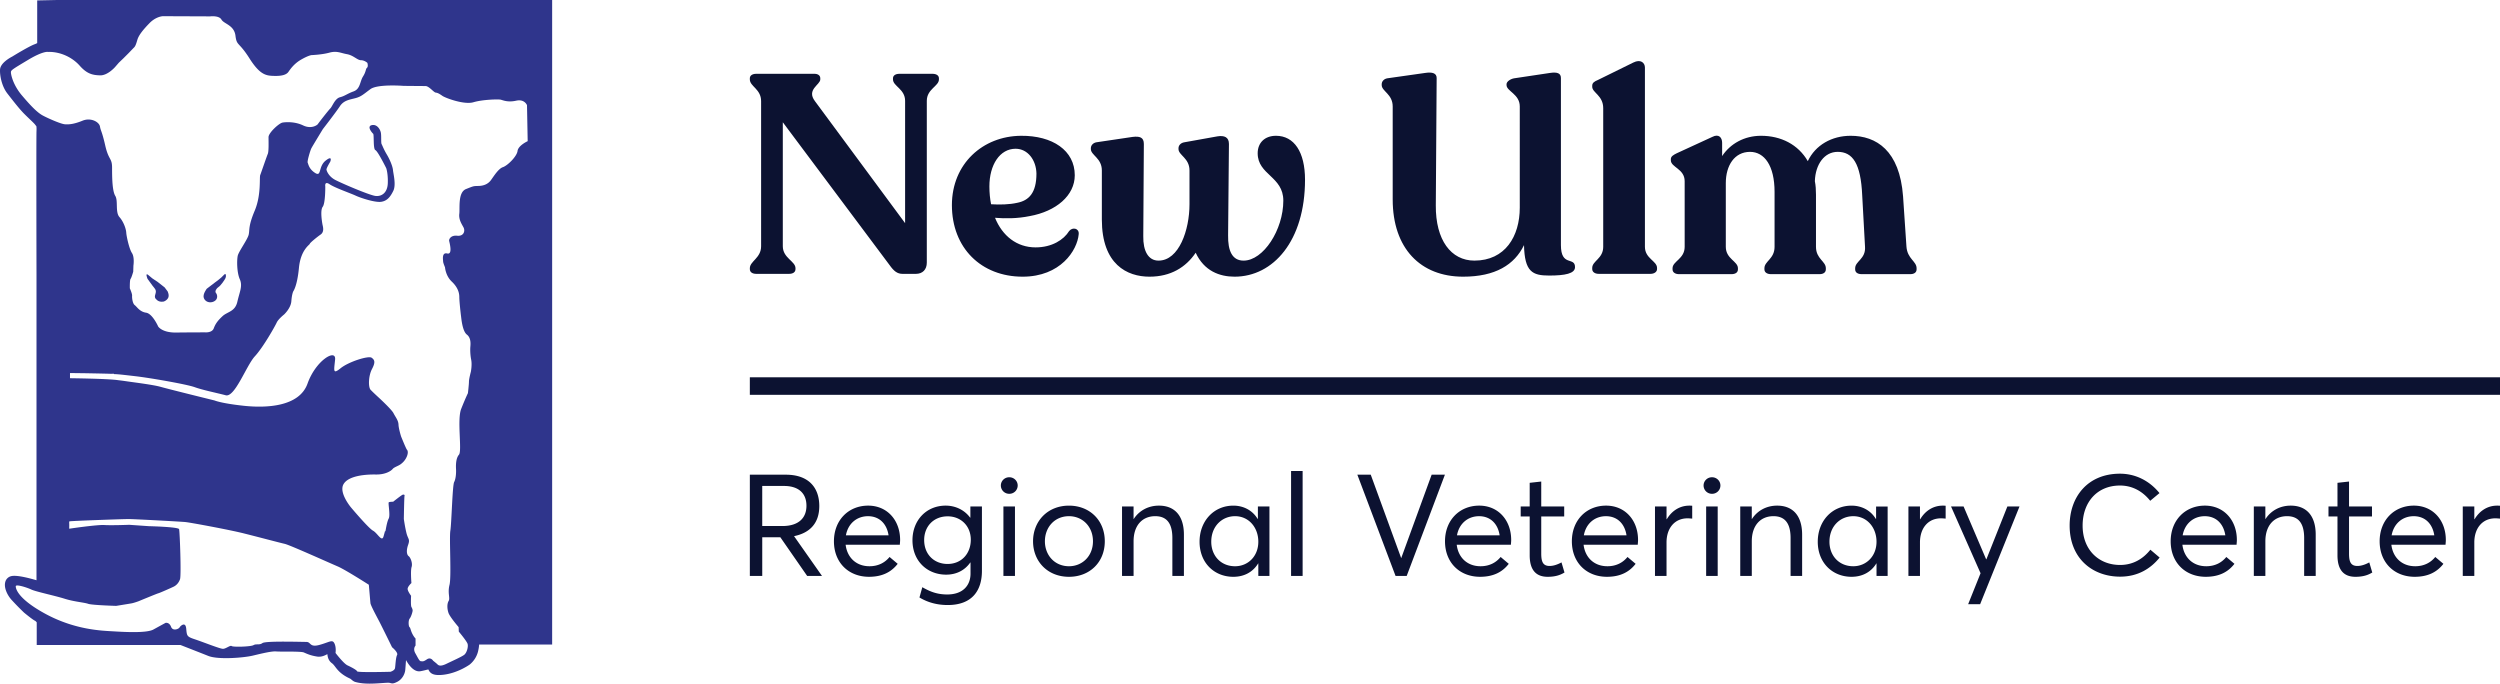 <svg xmlns="http://www.w3.org/2000/svg" xmlns:xlink="http://www.w3.org/1999/xlink" id="Layer_1" x="0" y="0" version="1.1" viewBox="0 0 285.249 78.005" xml:space="preserve"><style>.st0{fill:#0c1231}.st1{fill:#2f358c}</style><g><g><path d="M107.131 8.934v.129c0 .772-1.383 1.093-1.383 2.444v18.455c0 .804-.482 1.286-1.254 1.286h-1.511c-.611 0-.997-.321-1.479-.997L89.318 13.95v14.147c0 1.35 1.447 1.704 1.447 2.508v.096c0 .354-.289.546-.739.546h-3.73c-.45 0-.74-.193-.74-.546v-.096c0-.804 1.286-1.158 1.286-2.508V11.538c0-1.382-1.286-1.672-1.286-2.476v-.128c0-.321.29-.514.74-.514h6.623c.418 0 .675.193.675.514v.129c0 .611-1.608 1.158-.611 2.476l10.289 13.922V11.507c0-1.35-1.383-1.672-1.383-2.444v-.129c0-.321.29-.514.74-.514h3.762c.45 0 .74.193.74.514zM123.081 26.714c-.16 1.864-2.09 4.855-6.398 4.855-4.726 0-8.071-3.279-8.071-8.166 0-4.726 3.537-7.877 7.878-7.909 3.601-.032 6.141 1.672 6.141 4.501 0 2.315-2.122 4.115-5.144 4.662-1.415.289-2.798.289-3.955.193.836 2.058 2.476 3.376 4.63 3.376 1.864 0 3.215-.868 3.826-1.864.386-.484 1.158-.323 1.093.352zm-10.192-5.434c0 .707.064 1.383.193 2.025.996.065 2.122.032 2.958-.16 1.35-.257 2.218-1.125 2.218-3.344-.032-1.543-.996-2.829-2.379-2.829-1.801 0-2.99 1.833-2.99 4.308zM148.902 20.509c0 6.977-3.633 11.06-8.038 11.06-1.704 0-3.472-.643-4.437-2.733-1.125 1.672-2.862 2.733-5.273 2.733-2.54 0-5.434-1.383-5.434-6.527v-5.594c0-1.414-1.254-1.736-1.254-2.443v-.097c0-.321.257-.611.643-.675l4.116-.611c.804-.096 1.287.032 1.287.804l-.065 10.513c-.032 1.704.578 2.797 1.736 2.797 2.347 0 3.537-3.504 3.537-6.43v-3.858c0-1.414-1.254-1.736-1.254-2.443v-.097c0-.321.257-.611.675-.675l3.762-.675c.804-.129 1.318.096 1.318.868l-.096 10.417c-.032 1.8.482 2.893 1.768 2.893 2.251 0 4.533-3.504 4.533-6.848 0-2.765-2.926-2.926-2.926-5.402 0-1.189.803-1.993 2.09-1.993 2.058 0 3.312 1.833 3.312 5.016zM179.708 30.476c0 .739-1.125.964-2.958.964-1.896 0-2.797-.418-2.861-3.472-1.093 2.25-3.28 3.601-6.945 3.601-4.854 0-8.038-3.215-8.038-8.809V12.15c0-1.415-1.254-1.736-1.254-2.444v-.097c0-.321.257-.611.643-.675l4.308-.611c.837-.129 1.319.032 1.319.578l-.097 14.532c-.032 3.955 1.736 6.302 4.405 6.302 3.504 0 5.176-2.765 5.176-6.044V12.149c0-1.415-1.511-1.736-1.511-2.444v-.096c0-.321.482-.611.868-.675l4.083-.611c.836-.129 1.254.032 1.254.578v19.066c0 2.509 1.608 1.287 1.608 2.509zM181.672 30.701v-.129c0-.804 1.254-1.061 1.254-2.411V12.342c0-1.447-1.254-1.768-1.254-2.443V9.77c0-.321.257-.482.644-.643l4.051-1.993c.836-.418 1.318.032 1.318.579v20.448c0 1.35 1.383 1.608 1.383 2.411v.129c0 .321-.322.546-.74.546h-5.916c-.45 0-.74-.225-.74-.546zM218.682 30.605v.129c0 .353-.29.546-.707.546h-5.563c-.45 0-.739-.193-.739-.546v-.129c0-.804 1.221-1.061 1.125-2.444l-.322-5.884c-.161-3.633-1.093-4.951-2.798-4.951-1.511 0-2.54 1.414-2.604 3.344.096.482.128.997.128 1.543v5.948c0 1.383 1.125 1.64 1.125 2.444v.129c0 .353-.29.546-.707.546h-5.562c-.419 0-.74-.193-.74-.546v-.129c0-.804 1.158-1.061 1.158-2.444v-6.269c0-2.99-1.158-4.565-2.798-4.565-1.768 0-2.765 1.543-2.765 3.569v7.266c0 1.383 1.383 1.64 1.383 2.444v.129c0 .353-.29.546-.74.546h-5.981c-.418 0-.739-.193-.739-.546v-.129c0-.804 1.383-1.061 1.383-2.444V20.67c0-1.415-1.577-1.576-1.577-2.38v-.129c0-.321.29-.482.676-.675l4.051-1.864c.74-.386 1.125.064 1.125.675v1.511c.933-1.415 2.54-2.315 4.437-2.315 2.283 0 4.245.997 5.338 2.894.868-1.833 2.733-2.894 4.888-2.894 2.926 0 5.594 1.672 5.981 6.912l.386 5.723c.098 1.415 1.158 1.673 1.158 2.477z" class="st0"/></g><g><path d="M85.556 54.162h4.101c2.669 0 3.824 1.53 3.824 3.58 0 1.937-1.057 3.059-2.88 3.433l3.189 4.54h-1.692l-3.059-4.41h-2.067v4.41h-1.415V54.162zm3.71 5.858c1.92 0 2.75-.976 2.75-2.31 0-1.481-.96-2.262-2.555-2.262h-2.49v4.572h2.295zM102.67 62.151h-6.184c.179 1.481 1.221 2.457 2.718 2.457 1.058 0 1.806-.455 2.295-1.057l.927.781c-.684.879-1.676 1.48-3.271 1.48-2.343 0-4.003-1.627-4.003-4.052 0-2.392 1.643-4.068 3.906-4.068 2.164 0 3.645 1.66 3.645 3.922-.001.212-.033.44-.033.537zm-6.151-1.073h4.865c-.195-1.302-1.041-2.18-2.343-2.18-1.269-.001-2.278.829-2.522 2.18zM104.91 68.172l.326-1.172c.911.521 1.709.829 2.848.829 1.79 0 2.652-1.041 2.652-2.375v-1.269h-.032c-.586.846-1.53 1.383-2.75 1.383-2.165 0-3.841-1.562-3.841-3.922 0-2.262 1.562-3.954 3.792-3.954 1.123 0 2.148.504 2.783 1.367h.032V57.79h1.318v7.339c0 2.277-1.139 3.905-3.906 3.905-1.188.001-2.278-.292-3.222-.862zm5.858-6.59c0-1.594-1.155-2.668-2.636-2.668-1.611 0-2.685 1.155-2.685 2.701 0 1.676 1.171 2.733 2.668 2.733 1.596 0 2.653-1.188 2.653-2.766zM114.197 55.398c0-.521.423-.944.96-.944.538 0 .961.423.961.944a.948.948 0 01-.961.944.948.948 0 01-.96-.944zm.292 2.392h1.318v7.925h-1.318V57.79zM117.871 61.761c0-2.278 1.644-4.068 4.101-4.068 2.344 0 4.084 1.66 4.084 4.068 0 2.408-1.74 4.052-4.084 4.052-2.457 0-4.101-1.774-4.101-4.052zm6.836 0c0-1.693-1.205-2.864-2.734-2.864-1.66 0-2.75 1.285-2.75 2.864s1.106 2.847 2.75 2.847c1.513 0 2.734-1.155 2.734-2.847zM128.021 57.79h1.318v1.432h.016c.618-.96 1.66-1.53 2.881-1.53 1.709 0 2.848 1.058 2.848 3.319v4.703h-1.318v-4.328c0-1.855-.796-2.49-1.952-2.49-1.496 0-2.473 1.074-2.473 2.864v3.954h-1.318V57.79zM136.869 61.81c0-2.343 1.611-4.117 3.857-4.117 1.171 0 2.196.553 2.766 1.513l.033-.016v-1.4h1.318v7.925h-1.27v-1.432h-.017c-.57.944-1.545 1.53-2.831 1.53-2.18 0-3.856-1.595-3.856-4.003zm6.705 0c0-1.627-1.09-2.913-2.652-2.913-1.498 0-2.718 1.155-2.718 2.913 0 1.594 1.09 2.799 2.718 2.799 1.464-.001 2.652-1.123 2.652-2.799zM147.311 53.739h1.318v11.976h-1.318V53.739zM154.872 54.162h1.53l3.466 9.503h.016l3.466-9.503h1.513l-4.361 11.553h-1.27l-4.36-11.553zM172.394 62.151h-6.183c.178 1.481 1.22 2.457 2.717 2.457 1.057 0 1.806-.455 2.295-1.057l.927.781c-.683.879-1.676 1.48-3.271 1.48-2.343 0-4.004-1.627-4.004-4.052 0-2.392 1.644-4.068 3.906-4.068 2.165 0 3.645 1.66 3.645 3.922 0 .212-.032.44-.032.537zm-6.152-1.073h4.866c-.195-1.302-1.041-2.18-2.343-2.18-1.269-.001-2.279.829-2.523 2.18zM174.537 63.355v-4.426h-1.026V57.79h1.026v-2.701l1.318-.146v2.847h2.62v1.139h-2.62v4.231c0 .96.211 1.416.96 1.416.472 0 .96-.195 1.351-.407l.341 1.155c-.44.261-.977.488-1.921.488-1.398.001-2.049-.861-2.049-2.457zM186.869 62.151h-6.183c.178 1.481 1.22 2.457 2.717 2.457 1.057 0 1.806-.455 2.295-1.057l.927.781c-.683.879-1.676 1.48-3.271 1.48-2.343 0-4.004-1.627-4.004-4.052 0-2.392 1.644-4.068 3.906-4.068 2.165 0 3.645 1.66 3.645 3.922.001.212-.032.44-.032.537zm-6.152-1.073h4.866c-.195-1.302-1.041-2.18-2.343-2.18-1.269-.001-2.278.829-2.523 2.18zM188.833 57.79h1.318v1.448h.033c.57-.96 1.481-1.546 2.571-1.546.113 0 .211 0 .326.016v1.465c-.195-.016-.39-.033-.521-.033-1.513 0-2.409 1.155-2.409 2.75v3.824h-1.318V57.79zM194.378 55.398c0-.521.423-.944.96-.944.538 0 .961.423.961.944a.948.948 0 01-.961.944.948.948 0 01-.96-.944zm.293 2.392h1.318v7.925h-1.318V57.79zM198.559 57.79h1.318v1.432h.016c.618-.96 1.66-1.53 2.881-1.53 1.709 0 2.848 1.058 2.848 3.319v4.703h-1.318v-4.328c0-1.855-.796-2.49-1.952-2.49-1.496 0-2.473 1.074-2.473 2.864v3.954h-1.318V57.79zM207.406 61.81c0-2.343 1.611-4.116 3.857-4.116 1.171 0 2.196.553 2.765 1.513l.033-.016v-1.399h1.318v7.923h-1.269v-1.432h-.017c-.569.944-1.545 1.529-2.83 1.529-2.18 0-3.857-1.594-3.857-4.002zm6.704 0c0-1.627-1.09-2.912-2.652-2.912-1.497 0-2.718 1.155-2.718 2.912 0 1.594 1.09 2.798 2.718 2.798 1.464 0 2.652-1.122 2.652-2.798zM217.75 57.79h1.318v1.448h.033c.57-.96 1.481-1.546 2.571-1.546.113 0 .211 0 .326.016v1.465c-.195-.016-.39-.033-.521-.033-1.513 0-2.409 1.155-2.409 2.75v3.824h-1.318V57.79zM225.981 65.406l-3.368-7.616h1.432l2.571 6.021h.033l2.392-6.021h1.384l-4.492 11.147h-1.367l1.415-3.531zM236.145 59.971c0-3.271 2.05-5.923 5.744-5.923 1.66 0 3.287.716 4.507 2.213l-1.057.879c-.96-1.188-2.149-1.741-3.45-1.741-2.62 0-4.263 1.92-4.263 4.572 0 2.766 1.839 4.491 4.279 4.491 1.498 0 2.637-.716 3.45-1.741l1.057.895c-1.009 1.253-2.473 2.18-4.507 2.18-3.125 0-5.76-2.05-5.76-5.825zM255.193 62.151h-6.183c.178 1.481 1.22 2.457 2.717 2.457 1.057 0 1.806-.455 2.295-1.057l.927.781c-.683.879-1.676 1.48-3.271 1.48-2.343 0-4.004-1.627-4.004-4.052 0-2.392 1.644-4.068 3.906-4.068 2.165 0 3.645 1.66 3.645 3.922.001.212-.032.44-.032.537zm-6.151-1.073h4.866c-.195-1.302-1.041-2.18-2.343-2.18-1.269-.001-2.278.829-2.523 2.18zM257.158 57.79h1.318v1.432h.016c.618-.96 1.66-1.53 2.881-1.53 1.709 0 2.848 1.058 2.848 3.319v4.703h-1.318v-4.328c0-1.855-.796-2.49-1.952-2.49-1.496 0-2.473 1.074-2.473 2.864v3.954h-1.318V57.79zM266.705 63.355v-4.426h-1.026V57.79h1.026v-2.701l1.318-.146v2.847h2.62v1.139h-2.62v4.231c0 .96.211 1.416.96 1.416.472 0 .96-.195 1.351-.407l.341 1.155c-.439.261-.977.488-1.921.488-1.398.001-2.049-.861-2.049-2.457zM279.036 62.151h-6.183c.178 1.481 1.22 2.457 2.717 2.457 1.057 0 1.806-.455 2.295-1.057l.927.781c-.683.879-1.676 1.48-3.271 1.48-2.343 0-4.004-1.627-4.004-4.052 0-2.392 1.644-4.068 3.906-4.068 2.165 0 3.645 1.66 3.645 3.922.001.212-.032.44-.032.537zm-6.151-1.073h4.866c-.195-1.302-1.042-2.18-2.343-2.18-1.27-.001-2.278.829-2.523 2.18zM281.001 57.79h1.318v1.448h.033c.57-.96 1.481-1.546 2.571-1.546.113 0 .211 0 .326.016v1.465c-.195-.016-.39-.033-.521-.033-1.513 0-2.409 1.155-2.409 2.75v3.824h-1.318V57.79z" class="st0"/></g><g><path d="M6.513 0L4.245.049v4.867a1.85 1.85 0 01-.305.138c-.642.236-2.368 1.291-2.536 1.396-.318.164-1.357.754-1.4 1.487-.035.597.162 1.867.839 2.733l.227.292c.55.705 1.173 1.504 1.706 2.038.223.223.436.427.625.607.272.26.529.506.61.619.035.05.068.089.098.124.013.015.026.027.035.042.009.02.038.123.02.595-.033.85-.002 15.636 0 16.264v34.956c-.875-.26-2.317-.631-2.914-.461a.91.91 0 00-.645.647c-.188.662.24 1.529.717 2.054a30.641 30.641 0 001.418 1.449c.294.242 1.005.818 1.264.939a.66.66 0 01.186.181v2.577h16.401c.393.154 2.297.897 3.175 1.248 1.145.457 4.078.204 5.062-.031l.198-.047c.886-.212 1.987-.474 2.474-.435.214.018.604.018 1.056.018.654 0 1.87 0 2.104.096.421.187.818.364 1.529.473.485.075.887-.129 1.164-.279.028.307.108.737.525 1.041.133.097.236.231.365.401.288.378.682.895 1.722 1.361.024.012.085.064.126.098.118.1.264.223.452.276.518.146 1.084.19 1.638.19.48 0 .95-.033 1.373-.063.233-.016.447-.032.633-.039.214-.006.288.016.349.034.274.084.441.037.803-.147.488-.249.851-.8.903-1.372.022-.247.054-.688.083-1.101.339.609.921 1.392 1.64 1.271.202-.034.383-.078.543-.118.126-.031.289-.072.369-.082.204.469.589.747 1.776.595 1.608-.208 2.885-1.117 2.945-1.16a2.81 2.81 0 00.938-1.457c.085-.341.121-.612.131-.82H63V0H6.513zM2.498 10.884C1.442 9.633 1.226 8.426 1.248 8.21c.021-.216.237-.345 1.962-1.38s2.264-.906 2.264-.906c1.445-.043 2.804.647 3.623 1.574.82.927 1.466 1.078 2.329 1.1.863.022 1.703-.949 1.703-.949l.431-.496.518-.496.604-.604s.496-.517.625-.647c.129-.129.216-.345.367-.863s.625-1.121 1.38-1.898c.755-.776 1.531-.798 1.531-.798l5.391.022s1.014-.129 1.294.367c.281.496 1.445.625 1.596 1.833.151 1.207.367.647 1.596 2.587 1.229 1.941 1.941 1.984 2.846 2.005.906.022 1.38-.151 1.596-.453.216-.302.625-.927 1.445-1.402.82-.475 1.186-.518 1.186-.518s1.186-.043 2.048-.28c.863-.237 1.273.043 2.006.172.733.129 1.186.69 1.595.69.41 0 .733.302.733.302s.129.41-.043.56c-.172.151-.086.41-.453.992-.367.582-.302 1.423-1.078 1.704-.776.281-.97.518-1.552.668-.582.151-.863 1.035-1.1 1.272-.237.237-1.359 1.682-1.423 1.79-.065.108-.733.604-1.682.151-.949-.453-1.962-.388-2.351-.323-.388.065-1.596 1.164-1.596 1.66s.043 1.617-.086 1.919c-.129.302-.755 2.135-.863 2.415-.108.281.129 2.264-.625 4.054-.755 1.79-.561 2.178-.69 2.739-.129.561-1.143 1.919-1.25 2.415-.108.496-.108 1.898.237 2.674s-.022 1.423-.28 2.566c-.259 1.143-1.121 1.122-1.682 1.639-.561.518-.82.884-1.013 1.402-.194.518-.97.453-.97.453s-1.704 0-3.321.021c-1.617.022-2.048-.69-2.048-.69s-.647-1.466-1.38-1.575c-.733-.108-1.035-.668-1.294-.862-.258-.194-.323-.863-.302-1.078.022-.215-.259-.841-.259-.841s-.021-.949.086-1.078c.108-.129.302-.82.302-.82l.022-.69s.151-.949-.172-1.445c-.324-.496-.625-1.941-.647-2.329-.021-.388-.28-1.208-.776-1.768-.496-.561-.129-1.855-.474-2.415s-.367-2.07-.367-3.213c0-1.143-.388-.819-.777-2.523-.388-1.704-.517-1.66-.604-2.178-.086-.517-1.035-1.056-1.984-.668-.949.388-1.553.453-2.027.41-.474-.043-1.898-.668-2.501-.992-.606-.32-1.339-1.053-2.396-2.304zm42.809 63.853c-.157.288-.184 1.205-.236 1.494-.052.289-.524.419-.524.419s-3.748.105-3.8-.052c-.052-.157-.655-.472-1.101-.681-.445-.209-1.363-1.415-1.363-1.415s.105-.629-.131-1.101-.55-.131-1.704.183c-1.153.314-.943-.341-1.494-.341-.55 0-4.639-.131-5.006.131s-.708.052-1.022.236-2.333.236-2.49.105c-.157-.131-.655.315-.996.315-.341 0-2.228-.76-3.171-1.074-.943-.315-.943-.367-1.022-1.232-.079-.865-.681-.288-.76-.131-.079.157-.76.472-.97-.079-.21-.55-.629-.445-.629-.445s-.629.341-1.389.76-3.224.288-4.508.21c-1.284-.078-4.403-.131-7.889-2.044C1.616 68.082 1.8 66.876 1.8 66.876c.052-.236 1.284.157 1.782.393.498.236 2.726.708 3.8 1.048 1.075.341 2.228.419 2.673.577.445.157 3.198.236 3.198.236s1.468-.236 1.756-.288c.288-.052.786-.236.786-.236s2.149-.891 2.28-.917c.131-.026 1.494-.629 1.756-.76s.55-.393.708-.839c.157-.445-.026-5.451-.105-5.713-.078-.262-3.433-.341-3.433-.341l-2.254-.157s-2.044.079-2.831.026c-.786-.052-3.879.393-3.984.419-.066.016-.017-.146-.032-.539-.007-.199-.013-.287.034-.3.184-.052 6.106-.262 6.735-.262s5.923.288 6.474.341c.551.052 4.953.865 6.631 1.284 1.677.419 4.141 1.075 4.718 1.206s5.163 2.201 6.028 2.568c.865.367 3.564 2.097 3.564 2.097s.157 1.834.183 2.097c.026.262.681 1.468.996 2.07.315.603 1.468 2.961 1.468 2.961s.733.601.576.89zm13.745-57.512c-.079.629-1.14 1.671-1.671 1.848-.53.177-1.081 1.101-1.376 1.494-.295.393-.747.629-1.376.649-.629.02-.511-.02-1.455.354-.943.373-.688 2.162-.767 2.811-.079.649.236 1.12.472 1.553.236.432.019 1.042-.708.963-.727-.079-.963.393-.924.59.039.197.432 1.592-.216 1.435-.648-.157-.472.727-.472.904 0 .177.216.668.216.668s.059.963.766 1.631c.708.668.865 1.297.865 1.769s.157 1.887.197 2.182c.039.295.157 1.71.668 2.103.511.393.413 1.16.393 1.415-.02.255-.02.865.098 1.455.118.59-.039 1.376-.039 1.376s-.216.806-.216 1.12c0 .315-.118 1.317-.118 1.317s-.275.55-.767 1.789.118 4.796-.255 5.229c-.374.433-.354 1.258-.334 1.671.02.413-.02 1.081-.216 1.455-.197.373-.295 4.698-.432 5.543-.138.845.138 5.248-.098 6.191s.098 1.494-.098 1.828c-.196.334-.177.884-.02 1.356.157.472 1.16 1.631 1.16 1.631l.02.511s.904 1.081 1.002 1.396c.098.315-.078 1.022-.393 1.258-.314.236-1.297.668-2.025 1.022-.727.354-.924.157-1.042.039s-.472-.393-.472-.393-.275-.452-.708-.157c-.432.295-.472.216-.668.216-.197 0-.334-.354-.649-.904s.02-.884.02-.884v-.806s-.177-.157-.373-.55-.196-.649-.314-.747c-.118-.098-.157-.767.02-.983.177-.216.334-.786.334-.904s-.039-.236-.137-.413-.039-1.278-.039-1.278-.373-.491-.393-.766c-.02-.275.432-.688.432-.688s-.118-1.395.019-1.828c.138-.432-.118-1.081-.334-1.238-.216-.157-.295-.629-.059-1.297.236-.668-.02-.629-.197-1.356-.177-.727-.295-1.592-.295-1.592s.039-2.496.078-2.634c.039-.138-.078-.157-.196-.138-.118.02-1.101.806-1.101.806s-.374 0-.492.059.196 1.474-.019 1.867c-.216.393-.374 1.513-.374 1.513s0-.019-.02-.098c-.02-.078 0-.039-.196.629-.197.668-.688-.393-1.199-.668-.511-.275-2.496-2.634-2.496-2.634s-1.435-1.69-.865-2.673c.57-.983 2.555-1.121 3.676-1.101 1.12.02 1.749-.413 1.926-.629.177-.216.629-.334.924-.55.295-.216.551-.511.708-.904.157-.393.098-.649 0-.747-.099-.098-.668-1.513-.668-1.513s-.275-.865-.295-1.356c-.02-.491-.354-.865-.57-1.297-.216-.432-1.671-1.769-1.671-1.769s-.668-.609-.943-.904c-.275-.295-.255-1.573.157-2.359.413-.786.314-1.042-.039-1.297-.354-.255-2.614.452-3.538 1.199-.924.747-.747.255-.629-1.003s-2.201.098-3.145 2.752c-.943 2.653-4.698 2.811-7.273 2.535-2.575-.275-3.342-.609-3.342-.609s-5.111-1.258-6.152-1.553c-.791-.224-2.68-.464-3.845-.627a31.376 31.376 0 01-.28-.04c-.277-.041-.702-.089-.767-.099-1.171-.167-5.446-.217-5.446-.217v-.59l1.651.02s1.979.034 2.88.063c.107.003.35.002.441-.003.035-.002.065.045.082.045.385.002.833.054 2.355.229 1.71.196 5.897.924 6.821 1.258s2.496.649 3.538.924c1.042.275 2.359-3.4 3.322-4.442.963-1.042 2.32-3.46 2.496-3.853.177-.393.845-.924.845-.924s.767-.708.826-1.513c.059-.806.216-1.12.216-1.12s.452-.59.649-2.673 1.238-2.653 1.238-2.752.786-.747 1.238-1.062c.452-.314.256-.924.216-1.12-.039-.196-.295-1.632.02-2.044s.295-2.319.295-2.319-.118-.668.491-.256c.609.413 2.378 1.022 2.968 1.297.59.275 2.221.806 2.909.708.688-.098 1.062-.57 1.395-1.258.334-.688 0-1.926-.039-2.359-.039-.432-.354-1.199-.708-1.789-.354-.59-.511-1.042-.59-1.18-.078-.138-.02-.865-.078-1.258-.059-.393-.432-1.042-1.042-.904-.609.137.039.884.157.983.118.098-.02 1.75.255 1.867.275.118 1.238 2.064 1.238 2.064s.216.609.177 1.71c-.039 1.101-.708 1.533-1.395 1.455-.688-.078-3.853-1.435-4.6-1.828-.747-.393-.983-1.022-1.002-1.18-.02-.157.433-.904.433-.904s.314-.786-.531-.118-.452 1.867-1.18 1.415c-.727-.452-.786-1.022-.865-1.179-.079-.157.295-1.396.413-1.632s1.317-2.201 1.317-2.201 1.494-1.926 1.946-2.614c.452-.688 1.14-.747 1.789-.924.649-.177.865-.413 1.69-1.022.826-.609 3.793-.373 3.793-.373s2.103.02 2.496.02.944.727 1.16.747c.216.02.432.138.767.374.334.236 2.477 1.042 3.538.727 1.061-.315 2.85-.354 3.106-.295.255.059.806.334 1.769.118S60.13 12 60.13 12l.078 4.108c.004-.003-1.077.488-1.156 1.117z" class="st1"/><path d="M17.395 32.589c.207.282.488.47.357.882-.131.413-.112.545.188.789.301.244.714.15.714.15s.3-.056.507-.376c.207-.319-.037-.789-.037-.789l-.338-.451-.789-.62-.62-.413-.338-.282c-.582-.545-.206.338-.206.338s.355.49.562.772zM24.418 34.392c.488-.244.394-.77.225-.958-.169-.188.056-.545.3-.695.244-.15.695-.808.789-1.014.094-.207.075-.676-.206-.338-.282.338-.977.826-.977.826l-.958.732s-.488.62-.338 1.052c.151.432.677.639 1.165.395z" class="st1"/></g><g><path d="M85.556 43.049h199.693v2H85.556z" class="st0"/></g></g></svg>